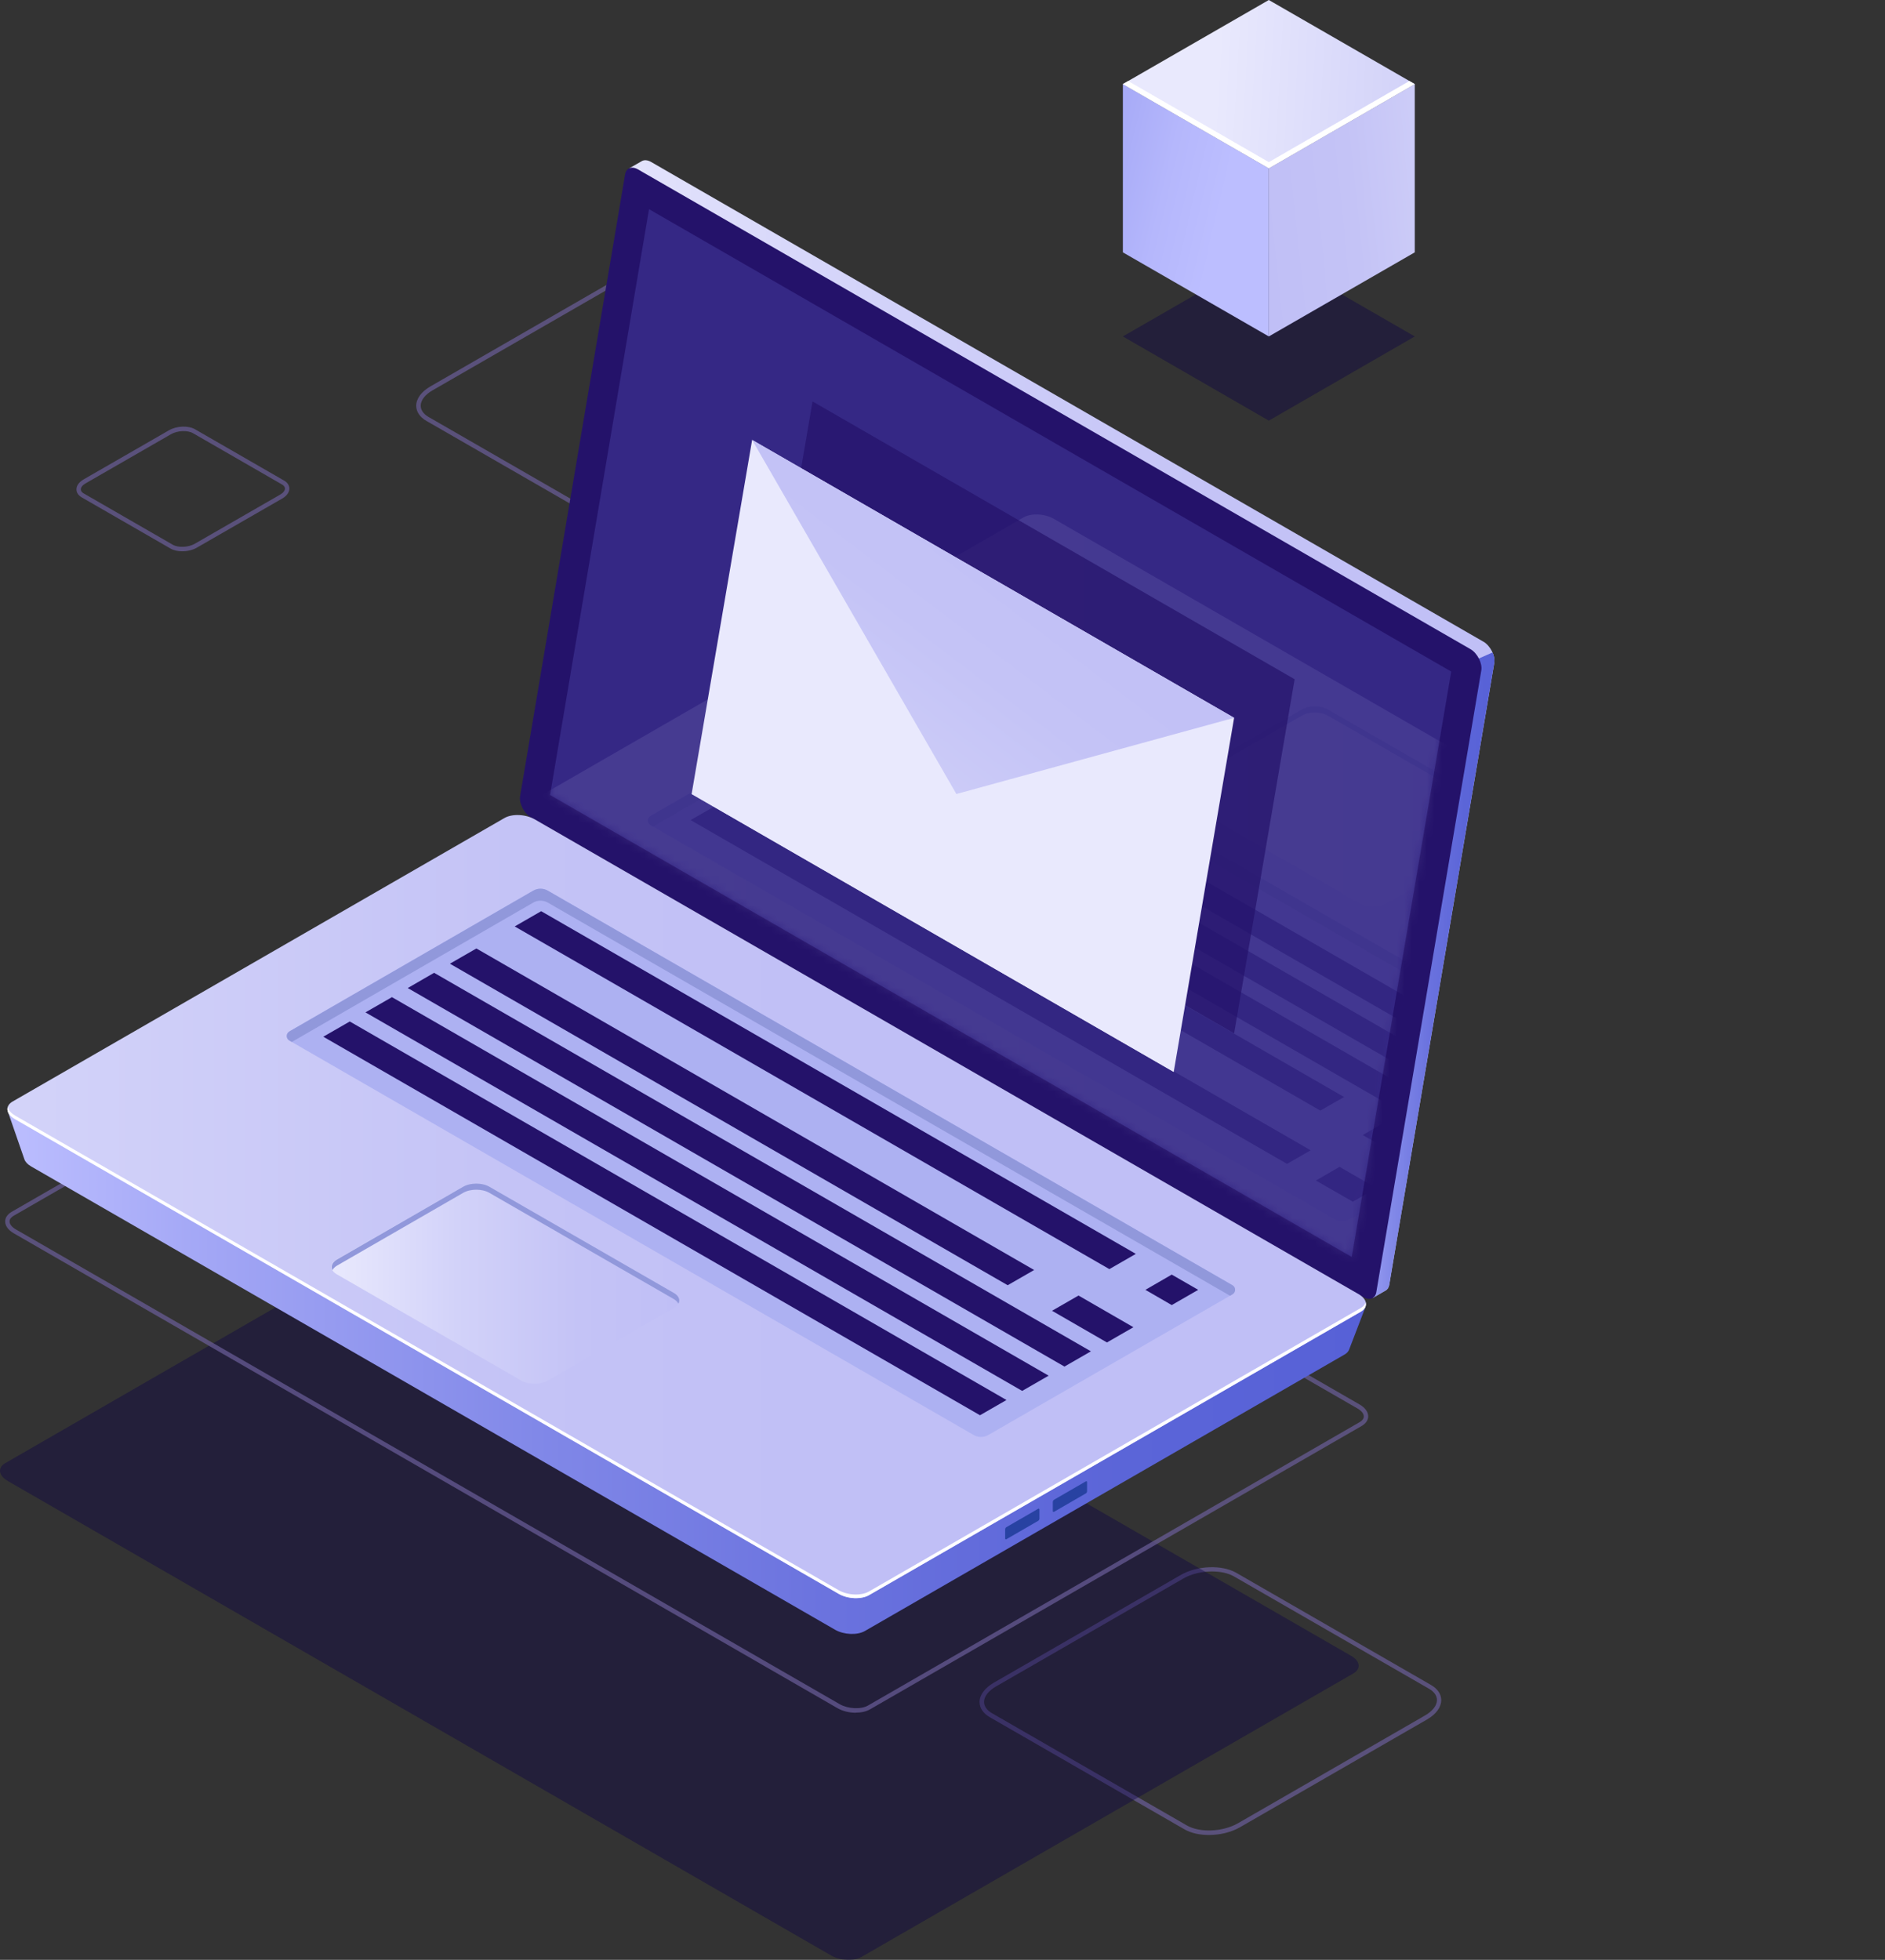 <svg width="253" height="263" viewBox="0 0 253 263" fill="none" xmlns="http://www.w3.org/2000/svg">
<rect x="0" y="0" width="253" height="263" fill="#333333" stroke="none"/>
<g clip-path="url(#clip0_62_26661)">
<path opacity="0.7" d="M86.638 72.289C85.414 72.289 84.25 72.039 83.38 71.539L57.247 56.49C56.348 55.975 55.862 55.254 55.862 54.445C55.862 53.503 56.555 52.562 57.763 51.856L82.864 37.395C85.061 36.13 88.392 35.998 90.308 37.101L116.44 52.15C117.34 52.665 117.826 53.386 117.826 54.195C117.826 55.136 117.133 56.078 115.925 56.784L90.823 71.245C89.63 71.936 88.097 72.289 86.638 72.289ZM87.065 36.939C85.709 36.939 84.279 37.263 83.174 37.91L58.073 52.371C57.056 52.959 56.466 53.709 56.466 54.445C56.466 55.033 56.849 55.578 57.557 55.975L83.69 71.024C85.444 72.039 88.51 71.892 90.543 70.73L115.645 56.269C116.662 55.681 117.251 54.93 117.251 54.195C117.251 53.606 116.868 53.062 116.16 52.665L90.028 37.616C89.246 37.16 88.185 36.939 87.065 36.939Z" fill="#6B5E9A"/>
<path opacity="0.7" d="M24.453 73.981C23.878 73.981 23.318 73.863 22.89 73.613L10.966 66.743C10.509 66.478 10.258 66.096 10.258 65.669C10.258 65.183 10.598 64.698 11.202 64.345L22.654 57.755C23.715 57.137 25.278 57.078 26.206 57.622L38.131 64.492C38.587 64.757 38.838 65.139 38.838 65.566C38.838 66.051 38.499 66.537 37.895 66.89L26.442 73.48C25.867 73.819 25.145 73.981 24.453 73.981ZM23.185 73.098C23.922 73.525 25.278 73.466 26.148 72.966L37.6 66.375C38.013 66.14 38.248 65.831 38.248 65.566C38.248 65.301 38.027 65.11 37.836 65.007L25.912 58.137C25.175 57.71 23.819 57.769 22.949 58.269L11.497 64.86C11.084 65.095 10.848 65.389 10.848 65.669C10.848 65.948 11.069 66.125 11.261 66.228L23.185 73.098Z" fill="#6B5E9A"/>
<path opacity="0.7" d="M162.25 246.244C161.027 246.244 159.862 245.994 158.993 245.494L132.86 230.445C131.961 229.93 131.474 229.209 131.474 228.4C131.474 227.458 132.167 226.517 133.376 225.811L158.477 211.35C160.673 210.085 164.004 209.953 165.92 211.056L192.053 226.105C192.952 226.62 193.438 227.341 193.438 228.15C193.438 229.091 192.746 230.048 191.537 230.739L166.436 245.2C165.242 245.891 163.709 246.244 162.25 246.244ZM162.678 210.879C161.322 210.879 159.892 211.203 158.786 211.85L133.685 226.311C132.668 226.899 132.079 227.65 132.079 228.385C132.079 228.974 132.462 229.518 133.17 229.915L159.302 244.964C161.056 245.965 164.122 245.832 166.156 244.67L191.257 230.209C192.274 229.621 192.864 228.871 192.864 228.135C192.864 227.547 192.48 227.002 191.773 226.605L165.64 211.556C164.859 211.1 163.798 210.879 162.678 210.879Z" fill="#6B5E9A"/>
<path opacity="0.4" d="M1.002 198.714L111.576 262.426C112.785 263.118 114.613 263.206 115.659 262.588L181.647 224.561C182.694 223.957 182.561 222.898 181.352 222.207L70.778 158.494C69.569 157.803 67.742 157.715 66.695 158.318L0.707 196.345C-0.339 196.948 -0.206 198.008 1.002 198.699V198.714Z" fill="#0B0244"/>
<path d="M71.559 105.844L85.532 23.081L84.412 22.611L86.107 21.64C86.431 21.434 86.903 21.448 87.404 21.743L199.113 86.117C200.027 86.647 200.72 88 200.558 88.956L186.467 172.381C186.393 172.823 186.172 173.102 185.877 173.235L184.227 174.191L183.947 172.646L184.035 172.676L73.004 108.698C72.09 108.169 71.397 106.815 71.559 105.859V105.844Z" fill="url(#paint0_linear_62_26661)"/>
<path d="M198.479 88.368L200.322 87.559C200.528 88.029 200.631 88.515 200.558 88.941L186.467 172.366C186.393 172.808 186.172 173.087 185.877 173.22L184.226 174.176L183.946 172.631L184.035 172.661L178.419 169.424L198.479 88.382V88.368Z" fill="url(#paint1_linear_62_26661)"/>
<path d="M71.265 109.684L182.974 174.059C183.843 174.559 184.58 174.264 184.728 173.382L198.818 89.957C198.981 89.015 198.288 87.647 197.374 87.118L85.65 22.743C84.781 22.243 84.043 22.537 83.896 23.42L69.805 106.845C69.643 107.786 70.336 109.154 71.25 109.684H71.265Z" fill="#24126A"/>
<g opacity="0.51">
<path d="M87.109 28.068L194.78 90.119L181.426 168.674L73.829 106.683L87.109 28.068Z" fill="#453C9E"/>
</g>
<path opacity="0.7" d="M114.863 229.842C114.008 229.842 113.124 229.636 112.402 229.224L1.842 165.497C1.105 165.07 0.693 164.497 0.693 163.908C0.693 163.408 1.002 162.952 1.548 162.628L67.535 124.601C68.685 123.939 70.601 124.012 71.913 124.763L182.487 188.475C183.224 188.902 183.637 189.475 183.637 190.064C183.637 190.564 183.327 191.02 182.782 191.344L116.794 229.371C116.264 229.68 115.586 229.827 114.863 229.827V229.842ZM69.452 124.763C68.832 124.763 68.258 124.88 67.83 125.13L1.842 163.143C1.592 163.29 1.282 163.54 1.282 163.908C1.282 164.276 1.592 164.673 2.137 164.982L112.711 228.695C113.817 229.327 115.556 229.415 116.499 228.871L182.487 190.844C182.738 190.696 183.047 190.446 183.047 190.079C183.047 189.711 182.738 189.314 182.192 189.005L71.618 125.292C70.999 124.939 70.203 124.748 69.452 124.748V124.763Z" fill="#6B5E9A"/>
<path d="M1.047 149.168L7.149 152.345L68.272 117.128C69.289 116.539 71.088 116.613 72.267 117.289L177.697 178.045C178.699 177.486 183.313 175.279 183.313 175.279L181.087 181.076C180.999 181.34 180.792 181.576 180.468 181.767L116.087 218.868C115.07 219.456 113.272 219.382 112.092 218.706L4.171 156.523C3.685 156.244 3.39 155.905 3.272 155.567L1.061 149.182L1.047 149.168Z" fill="url(#paint2_linear_62_26661)"/>
<path d="M1.99 150.168L112.564 213.881C113.773 214.572 115.6 214.661 116.647 214.043L182.635 176.015C183.681 175.412 183.548 174.353 182.34 173.661L71.766 109.949C70.557 109.258 68.729 109.169 67.683 109.787L1.695 147.815C0.649 148.418 0.781 149.477 1.99 150.168Z" fill="url(#paint3_linear_62_26661)"/>
<path d="M1.99 149.683L112.564 213.395C113.773 214.087 115.6 214.175 116.647 213.557L182.635 175.53C183.003 175.324 183.224 175.044 183.298 174.765C183.416 175.236 183.209 175.706 182.635 176.03L116.647 214.057C115.6 214.661 113.773 214.587 112.564 213.881L1.99 150.168C1.209 149.712 0.884 149.109 1.032 148.58C1.135 148.962 1.444 149.359 1.99 149.668V149.683Z" fill="white"/>
<path d="M145.904 200.111V198.905C145.904 198.787 145.831 198.743 145.742 198.787L141.468 201.259C141.379 201.303 141.306 201.435 141.306 201.553V202.759C141.306 202.877 141.379 202.921 141.468 202.877L145.742 200.405C145.831 200.361 145.904 200.229 145.904 200.111Z" fill="#2842A2"/>
<path d="M139.507 203.789V202.583C139.507 202.465 139.434 202.421 139.345 202.465L135.071 204.936C134.983 204.981 134.909 205.113 134.909 205.231V206.437C134.909 206.555 134.983 206.599 135.071 206.555L139.345 204.083C139.434 204.039 139.507 203.907 139.507 203.789Z" fill="#2842A2"/>
<path d="M165.419 172.47L73.534 119.526C72.915 119.172 72.163 119.172 71.559 119.526L38.838 138.414C38.366 138.679 38.366 139.356 38.838 139.635L130.679 192.565C131.298 192.918 132.049 192.918 132.654 192.565L165.419 173.691C165.891 173.426 165.891 172.749 165.419 172.47Z" fill="#ADB1F2"/>
<path d="M165.419 173.691L165.095 173.882L73.534 121.129C72.915 120.776 72.163 120.776 71.559 121.129L39.162 139.826L38.838 139.635C38.366 139.37 38.366 138.694 38.838 138.414L71.559 119.526C72.178 119.172 72.93 119.172 73.534 119.526L165.419 172.47C165.891 172.735 165.891 173.411 165.419 173.691Z" fill="#9198DB"/>
<path d="M69.083 124.321L148.896 170.307L152.448 168.262L72.635 122.276L69.083 124.321Z" fill="#24126A"/>
<path d="M60.387 129.323L135.248 172.469L138.8 170.425L63.939 127.278L60.387 129.323Z" fill="#24126A"/>
<path d="M54.727 132.589L142.868 183.385L146.42 181.34L58.264 130.544L54.727 132.589Z" fill="#24126A"/>
<path d="M49.052 135.854L137.193 186.651L140.746 184.606L52.605 133.81L49.052 135.854Z" fill="#24126A"/>
<path d="M43.392 139.12L131.533 189.917L135.086 187.872L46.945 137.076L43.392 139.12Z" fill="#24126A"/>
<path d="M153.731 173.087L157.268 175.132L160.82 173.087L157.268 171.042L153.731 173.087Z" fill="#24126A"/>
<path d="M141.202 175.897L148.572 180.149L152.124 178.104L144.755 173.853L141.202 175.897Z" fill="#24126A"/>
<path d="M69.997 185.283L45.22 171.014C44.247 170.455 44.247 169.557 45.22 168.998L62.156 159.23C63.128 158.671 64.691 158.671 65.664 159.23L90.44 173.5C91.413 174.059 91.413 174.956 90.44 175.515L73.505 185.283C72.532 185.842 70.97 185.842 69.997 185.283Z" fill="url(#paint4_linear_62_26661)"/>
<path d="M90.455 174.338L65.678 160.069C64.706 159.51 63.143 159.51 62.17 160.069L45.235 169.837C44.94 170.013 44.734 170.219 44.631 170.44C44.38 169.954 44.572 169.395 45.235 169.013L62.17 159.245C63.143 158.686 64.706 158.686 65.678 159.245L90.455 173.514C91.118 173.897 91.325 174.456 91.059 174.941C90.942 174.721 90.75 174.515 90.455 174.338Z" fill="#9198DB"/>
<g opacity="0.11">
<mask id="mask0_62_26661" style="mask-type:luminance" maskUnits="userSpaceOnUse" x="73" y="28" width="122" height="141">
<path d="M87.109 28.068L194.78 90.119L181.426 168.674L73.829 106.683L87.109 28.068Z" fill="white"/>
</mask>
<g mask="url(#mask0_62_26661)">
<path d="M71.648 109.831L182.222 173.543C183.431 174.235 185.258 174.323 186.305 173.705L252.293 135.678C253.339 135.075 253.206 134.015 251.998 133.324L141.424 69.612C140.215 68.92 138.387 68.832 137.341 69.45L71.353 107.477C70.306 108.08 70.439 109.139 71.648 109.831Z" fill="url(#paint5_linear_62_26661)"/>
<path d="M182.546 121.261L157.769 106.992C156.797 106.433 156.797 105.535 157.769 104.976L174.705 95.208C175.678 94.649 177.24 94.649 178.213 95.208L202.99 109.478C203.962 110.037 203.962 110.934 202.99 111.493L186.054 121.261C185.081 121.82 183.519 121.82 182.546 121.261Z" fill="url(#paint6_linear_62_26661)"/>
<path d="M203.004 110.302L178.228 96.032C177.255 95.473 175.692 95.473 174.72 96.032L157.784 105.8C157.489 105.977 157.283 106.183 157.18 106.403C156.929 105.918 157.121 105.359 157.784 104.976L174.72 95.208C175.692 94.649 177.255 94.649 178.228 95.208L203.004 109.478C203.668 109.86 203.874 110.419 203.609 110.905C203.491 110.684 203.299 110.478 203.004 110.302Z" fill="#9198DB"/>
<path d="M213.897 143.563L122.012 90.619C121.393 90.266 120.641 90.266 120.037 90.619L87.316 109.507C86.844 109.772 86.844 110.449 87.316 110.728L179.156 163.643C179.775 163.996 180.527 163.996 181.131 163.643L213.897 144.769C214.368 144.505 214.368 143.828 213.897 143.548V143.563Z" fill="#ADB1F2"/>
<path d="M213.897 144.784L213.572 144.975L122.012 92.222C121.393 91.869 120.641 91.869 120.037 92.222L87.64 110.92L87.316 110.728C86.844 110.464 86.844 109.787 87.316 109.507L120.037 90.619C120.656 90.266 121.408 90.266 122.012 90.619L213.897 143.563C214.368 143.828 214.368 144.505 213.897 144.784Z" fill="#9198DB"/>
<path d="M95.865 108.228L175.914 154.361L172.745 156.185L92.696 110.052L95.865 108.228Z" fill="#24126A"/>
<path d="M104.31 103.373L180.394 147.211L177.211 149.035L101.126 105.197L104.31 103.373Z" fill="#24126A"/>
<path d="M186.069 150.492L193.173 154.582L190.004 156.406L182.9 152.316L186.069 150.492Z" fill="#24126A"/>
<path d="M179.79 156.582L184.742 159.436L181.573 161.26L176.621 158.421L179.79 156.582Z" fill="#24126A"/>
<path d="M109.587 100.328L198.465 151.536L195.296 153.361L106.418 102.152L109.587 100.328Z" fill="#24126A"/>
<path d="M114.878 97.283L203.741 148.491L200.572 150.315L111.709 99.107L114.878 97.283Z" fill="#24126A"/>
<path d="M120.155 94.238L209.033 145.446L205.864 147.27L116.986 96.062L120.155 94.238Z" fill="#24126A"/>
</g>
</g>
<path opacity="0.7" d="M109.056 53.871L100.949 101.387L165.64 138.679L173.762 91.148L109.056 53.871Z" fill="#24126A"/>
<path d="M157.534 143.843L92.828 106.551L100.949 59.035L165.64 96.327L157.534 143.843Z" fill="url(#paint7_linear_62_26661)"/>
<path d="M157.534 143.843L130.104 96.327L92.828 106.551L157.534 143.843Z" fill="url(#paint8_linear_62_26661)"/>
<path d="M100.949 59.035L128.365 106.551L165.64 96.327L100.949 59.035Z" fill="url(#paint9_linear_62_26661)"/>
<path opacity="0.4" d="M170.298 56.445L150.709 45.148L170.298 33.864L189.886 45.148L170.298 56.445Z" fill="#0B0244"/>
<path d="M170.298 45.148L150.709 33.864V11.283L170.298 22.581V45.148Z" fill="url(#paint10_linear_62_26661)"/>
<path d="M189.886 33.864L170.298 45.148V22.581L189.886 11.283V33.864Z" fill="url(#paint11_linear_62_26661)"/>
<path d="M170.298 22.581L150.709 11.283L170.298 0L189.886 11.283L170.298 22.581Z" fill="url(#paint12_linear_62_26661)"/>
<path d="M170.298 21.757L151.417 10.871L150.709 11.283L170.298 22.581L189.886 11.283L189.164 10.871L170.298 21.757Z" fill="white"/>
</g>
<defs>
<linearGradient id="paint0_linear_62_26661" x1="200.587" y1="97.827" x2="71.53" y2="97.827" gradientUnits="userSpaceOnUse">
<stop stop-color="#C0BFF6"/>
<stop offset="0.29" stop-color="#C4C3F6"/>
<stop offset="0.64" stop-color="#D2D2F9"/>
<stop offset="1" stop-color="#E9E9FD"/>
</linearGradient>
<linearGradient id="paint1_linear_62_26661" x1="200.587" y1="130.867" x2="178.419" y2="130.867" gradientUnits="userSpaceOnUse">
<stop stop-color="#5761D7"/>
<stop offset="0.18" stop-color="#5B65D8"/>
<stop offset="0.39" stop-color="#6A72DE"/>
<stop offset="0.61" stop-color="#8188E8"/>
<stop offset="0.85" stop-color="#A2A6F5"/>
<stop offset="1" stop-color="#BCBEFF"/>
</linearGradient>
<linearGradient id="paint2_linear_62_26661" x1="183.298" y1="167.998" x2="1.047" y2="167.998" gradientUnits="userSpaceOnUse">
<stop stop-color="#5761D7"/>
<stop offset="0.18" stop-color="#5B65D8"/>
<stop offset="0.39" stop-color="#6A72DE"/>
<stop offset="0.61" stop-color="#8188E8"/>
<stop offset="0.85" stop-color="#A2A6F5"/>
<stop offset="1" stop-color="#BCBEFF"/>
</linearGradient>
<linearGradient id="paint3_linear_62_26661" x1="122.056" y1="161.922" x2="-60.298" y2="161.922" gradientUnits="userSpaceOnUse">
<stop stop-color="#C0BFF6"/>
<stop offset="0.29" stop-color="#C4C3F6"/>
<stop offset="0.64" stop-color="#D2D2F9"/>
<stop offset="1" stop-color="#E9E9FD"/>
</linearGradient>
<linearGradient id="paint4_linear_62_26661" x1="91.177" y1="172.264" x2="44.498" y2="172.264" gradientUnits="userSpaceOnUse">
<stop stop-color="#C0BFF6"/>
<stop offset="0.29" stop-color="#C4C3F6"/>
<stop offset="0.64" stop-color="#D2D2F9"/>
<stop offset="1" stop-color="#E9E9FD"/>
</linearGradient>
<linearGradient id="paint5_linear_62_26661" x1="191.729" y1="121.585" x2="9.374" y2="121.585" gradientUnits="userSpaceOnUse">
<stop stop-color="#C0BFF6"/>
<stop offset="0.29" stop-color="#C4C3F6"/>
<stop offset="0.64" stop-color="#D2D2F9"/>
<stop offset="1" stop-color="#E9E9FD"/>
</linearGradient>
<linearGradient id="paint6_linear_62_26661" x1="203.727" y1="108.227" x2="157.047" y2="108.227" gradientUnits="userSpaceOnUse">
<stop stop-color="#C0BFF6"/>
<stop offset="0.29" stop-color="#C4C3F6"/>
<stop offset="0.64" stop-color="#D2D2F9"/>
<stop offset="1" stop-color="#E9E9FD"/>
</linearGradient>
<linearGradient id="paint7_linear_62_26661" x1="-38.743" y1="17.431" x2="35.1" y2="23.514" gradientUnits="userSpaceOnUse">
<stop stop-color="#C0BFF6"/>
<stop offset="0.29" stop-color="#C4C3F6"/>
<stop offset="0.64" stop-color="#D2D2F9"/>
<stop offset="1" stop-color="#E9E9FD"/>
</linearGradient>
<linearGradient id="paint8_linear_62_26661" x1="2202.8" y1="1297.63" x2="2135.43" y2="1341.81" gradientUnits="userSpaceOnUse">
<stop stop-color="#C0BFF6"/>
<stop offset="0.29" stop-color="#C4C3F6"/>
<stop offset="0.64" stop-color="#D2D2F9"/>
<stop offset="1" stop-color="#E9E9FD"/>
</linearGradient>
<linearGradient id="paint9_linear_62_26661" x1="-136.94" y1="-143.771" x2="-186.428" y2="-78.587" gradientUnits="userSpaceOnUse">
<stop stop-color="#C0BFF6"/>
<stop offset="0.29" stop-color="#C4C3F6"/>
<stop offset="0.64" stop-color="#D2D2F9"/>
<stop offset="1" stop-color="#E9E9FD"/>
</linearGradient>
<linearGradient id="paint10_linear_62_26661" x1="165.01" y1="23.731" x2="112.528" y2="11.512" gradientUnits="userSpaceOnUse">
<stop stop-color="#BCBEFF"/>
<stop offset="0.15" stop-color="#B5B7FC"/>
<stop offset="0.36" stop-color="#A2A6F5"/>
<stop offset="0.6" stop-color="#848AE8"/>
<stop offset="0.87" stop-color="#5A63D8"/>
<stop offset="0.89" stop-color="#5761D7"/>
</linearGradient>
<linearGradient id="paint11_linear_62_26661" x1="211.897" y1="19.934" x2="168.636" y2="24.394" gradientUnits="userSpaceOnUse">
<stop stop-color="#E9E9FD"/>
<stop offset="0.36" stop-color="#D2D2F9"/>
<stop offset="0.71" stop-color="#C4C3F6"/>
<stop offset="1" stop-color="#C0BFF6"/>
</linearGradient>
<linearGradient id="paint12_linear_62_26661" x1="162.754" y1="17.073" x2="215.562" y2="20.149" gradientUnits="userSpaceOnUse">
<stop stop-color="#E9E9FD"/>
<stop offset="0.54" stop-color="#D0D0F8"/>
<stop offset="1" stop-color="#C0BFF6"/>
</linearGradient>
<clipPath id="clip0_62_26661">
<rect width="253" height="263" fill="white"/>
</clipPath>
</defs>
</svg>
